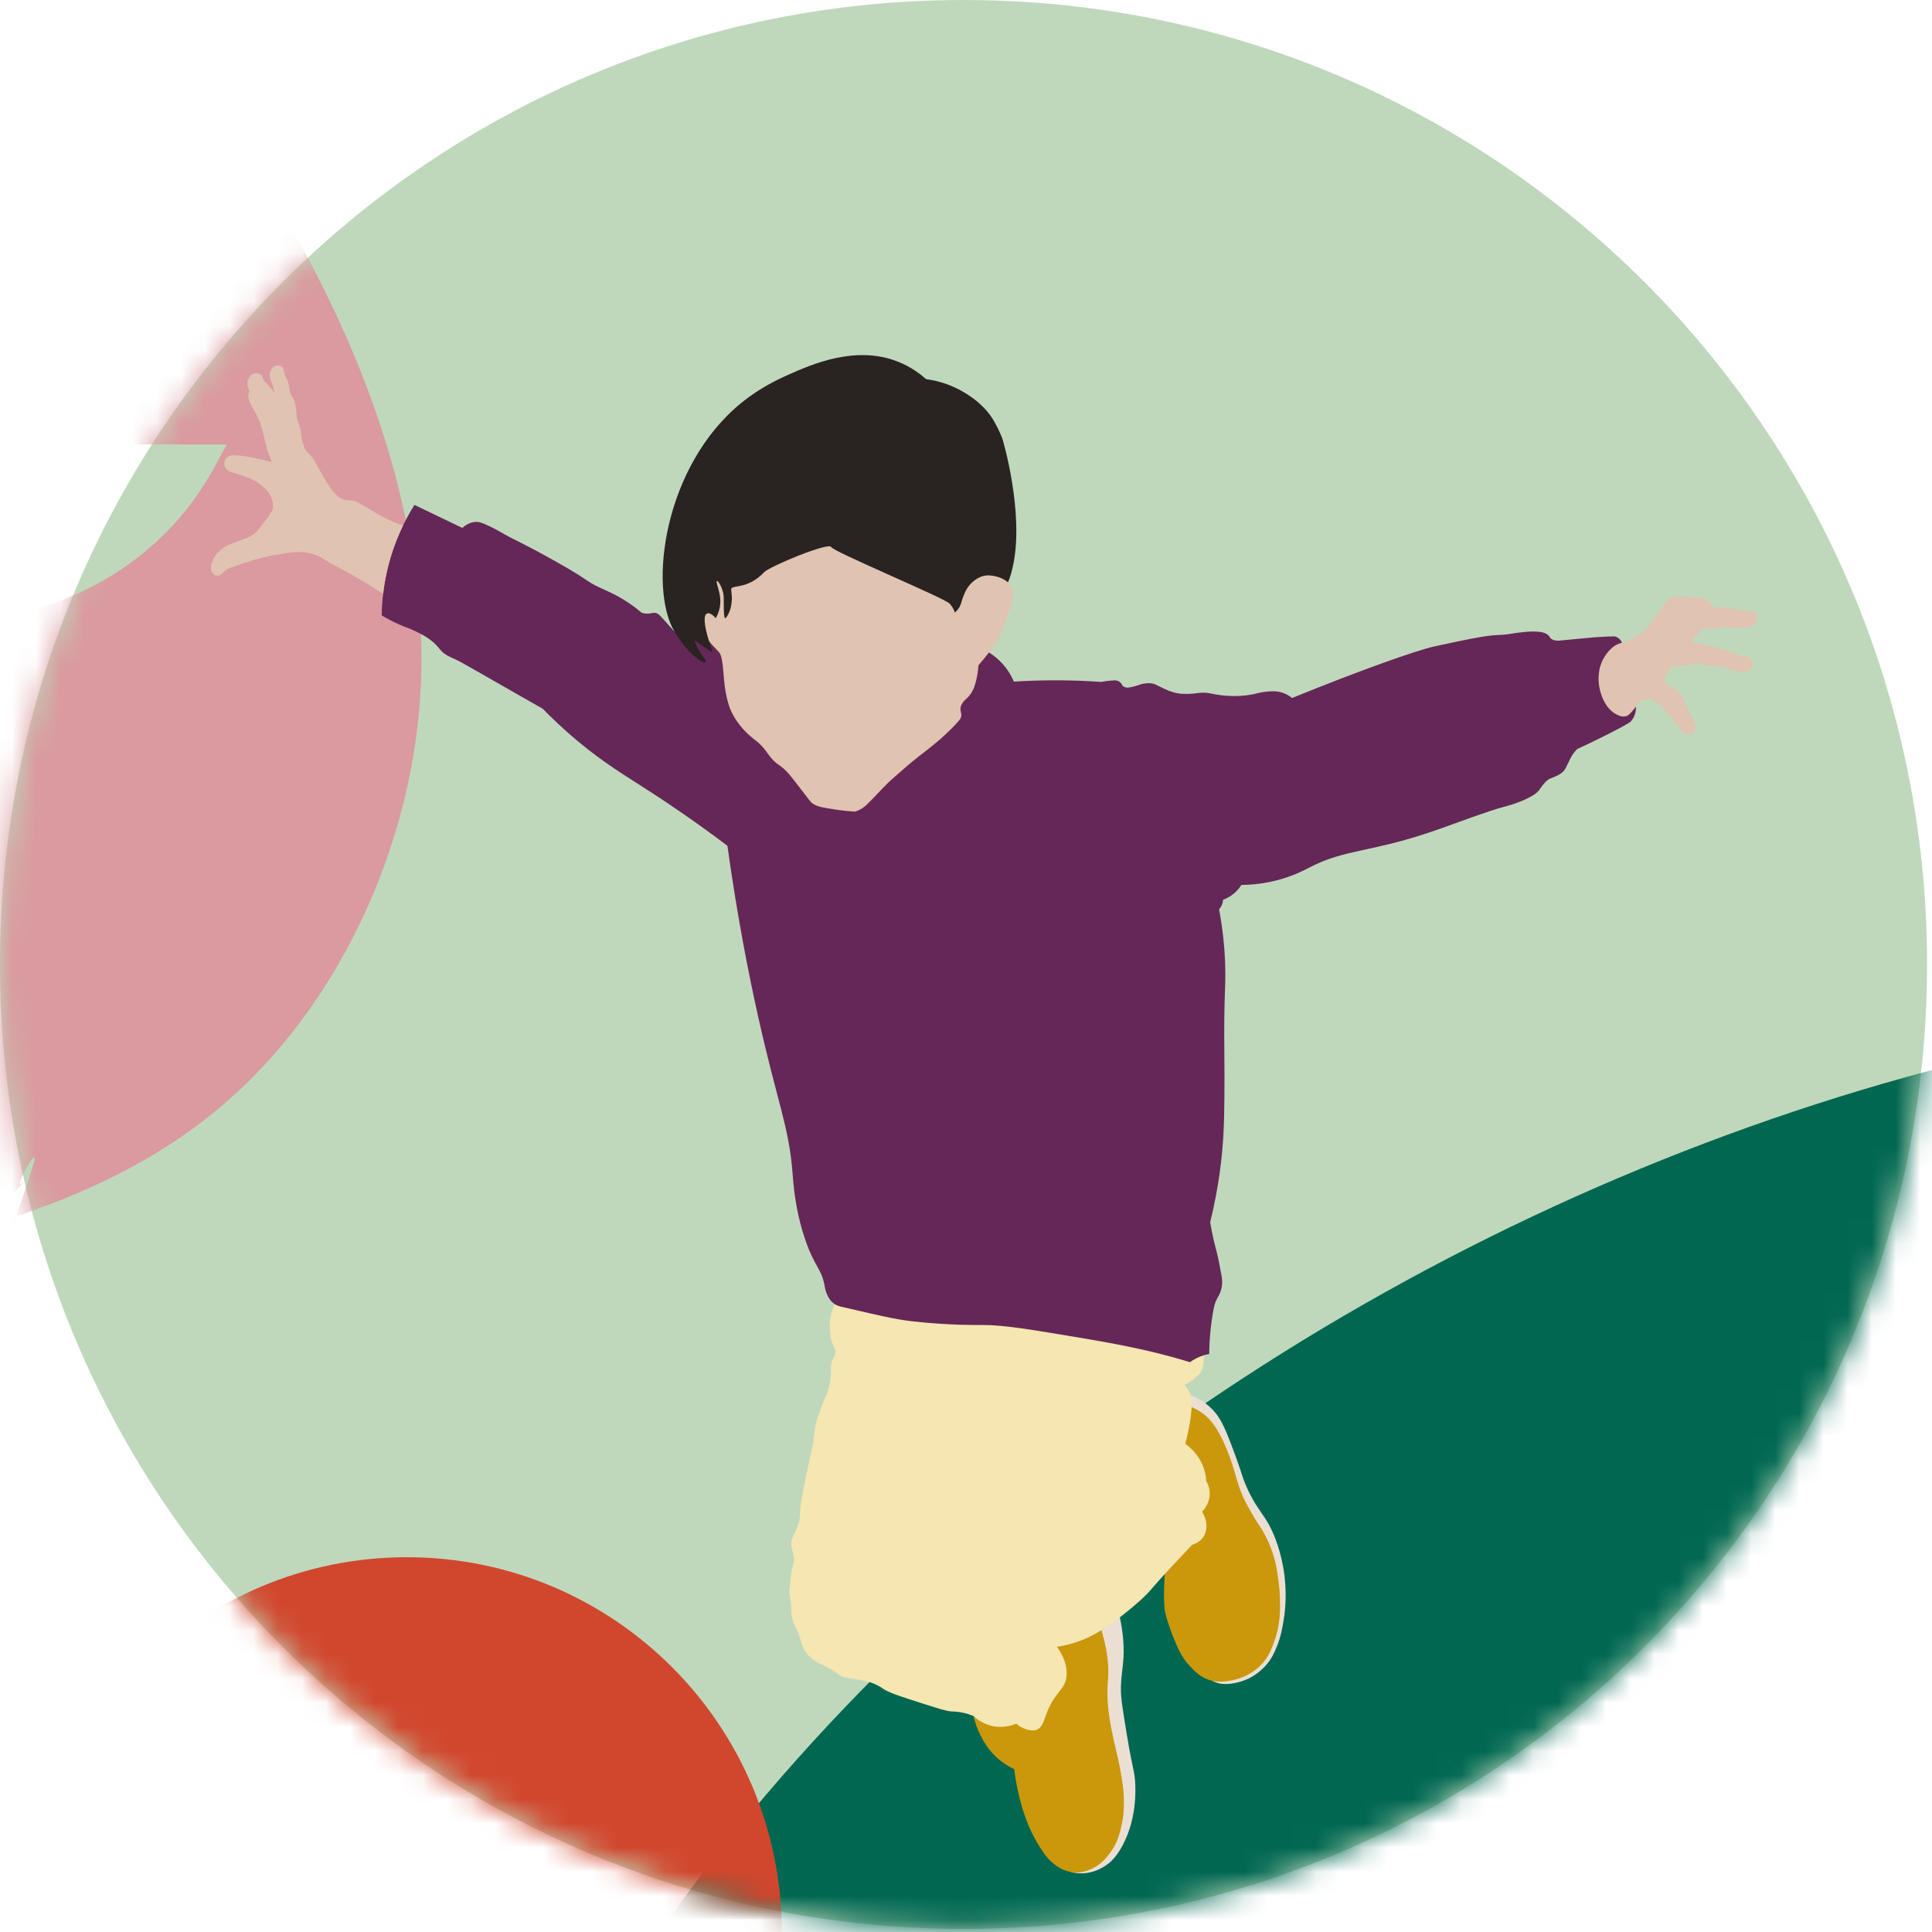 <?xml version="1.0" encoding="UTF-8"?>
<svg width="80px" height="80px" viewBox="0 0 80 80" version="1.1" xmlns="http://www.w3.org/2000/svg" xmlns:xlink="http://www.w3.org/1999/xlink">
    <title>Icon - Leg for alle</title>
    <defs>
        <path d="M0,39.935 C0,61.991 17.863,79.872 39.898,79.872 L39.898,79.872 C61.934,79.872 79.796,61.991 79.796,39.935 L79.796,39.935 C79.796,17.879 61.934,0 39.898,0 L39.898,0 C17.863,0 0,17.879 0,39.935" id="path-1"></path>
        <path d="M0,39.935 C0,61.991 17.863,79.872 39.898,79.872 L39.898,79.872 C61.934,79.872 79.796,61.991 79.796,39.935 L79.796,39.935 C79.796,17.879 61.934,0 39.898,0 L39.898,0 C17.863,0 0,17.879 0,39.935" id="path-3"></path>
        <path d="M0,39.935 C0,61.991 17.863,79.872 39.898,79.872 L39.898,79.872 C61.934,79.872 79.796,61.991 79.796,39.935 L79.796,39.935 C79.796,17.879 61.934,0 39.898,0 L39.898,0 C17.863,0 0,17.879 0,39.935" id="path-5"></path>
        <path d="M0,39.935 C0,61.991 17.863,79.872 39.898,79.872 L39.898,79.872 C61.934,79.872 79.796,61.991 79.796,39.935 L79.796,39.935 C79.796,17.879 61.934,0 39.898,0 L39.898,0 C17.863,0 0,17.879 0,39.935" id="path-7"></path>
        <path d="M0,39.935 C0,61.991 17.863,79.872 39.898,79.872 L39.898,79.872 C61.934,79.872 79.796,61.991 79.796,39.935 L79.796,39.935 C79.796,17.879 61.934,0 39.898,0 L39.898,0 C17.863,0 0,17.879 0,39.935" id="path-9"></path>
        <path d="M0,39.935 C0,61.991 17.863,79.872 39.898,79.872 L39.898,79.872 C61.934,79.872 79.796,61.991 79.796,39.935 L79.796,39.935 C79.796,17.879 61.934,0 39.898,0 L39.898,0 C17.863,0 0,17.879 0,39.935" id="path-11"></path>
        <path d="M0,39.935 C0,61.991 17.863,79.872 39.898,79.872 L39.898,79.872 C61.934,79.872 79.796,61.991 79.796,39.935 L79.796,39.935 C79.796,17.879 61.934,0 39.898,0 L39.898,0 C17.863,0 0,17.879 0,39.935" id="path-13"></path>
        <path d="M0,39.935 C0,61.991 17.863,79.872 39.898,79.872 L39.898,79.872 C61.934,79.872 79.796,61.991 79.796,39.935 L79.796,39.935 C79.796,17.879 61.934,0 39.898,0 L39.898,0 C17.863,0 0,17.879 0,39.935" id="path-15"></path>
        <path d="M0,39.935 C0,61.991 17.863,79.872 39.898,79.872 L39.898,79.872 C61.934,79.872 79.796,61.991 79.796,39.935 L79.796,39.935 C79.796,17.879 61.934,0 39.898,0 L39.898,0 C17.863,0 0,17.879 0,39.935" id="path-17"></path>
        <path d="M0,39.935 C0,61.991 17.863,79.872 39.898,79.872 L39.898,79.872 C61.934,79.872 79.796,61.991 79.796,39.935 L79.796,39.935 C79.796,17.879 61.934,0 39.898,0 L39.898,0 C17.863,0 0,17.879 0,39.935" id="path-19"></path>
        <path d="M0,39.935 C0,61.991 17.863,79.872 39.898,79.872 L39.898,79.872 C61.934,79.872 79.796,61.991 79.796,39.935 L79.796,39.935 C79.796,17.879 61.934,0 39.898,0 L39.898,0 C17.863,0 0,17.879 0,39.935" id="path-21"></path>
        <path d="M0,39.935 C0,61.991 17.863,79.872 39.898,79.872 L39.898,79.872 C61.934,79.872 79.796,61.991 79.796,39.935 L79.796,39.935 C79.796,17.879 61.934,0 39.898,0 L39.898,0 C17.863,0 0,17.879 0,39.935" id="path-23"></path>
        <path d="M0,39.935 C0,61.991 17.863,79.872 39.898,79.872 L39.898,79.872 C61.934,79.872 79.796,61.991 79.796,39.935 L79.796,39.935 C79.796,17.879 61.934,0 39.898,0 L39.898,0 C17.863,0 0,17.879 0,39.935" id="path-25"></path>
    </defs>
    <g id="Design" stroke="none" stroke-width="1" fill="none" fill-rule="evenodd">
        <g id="Legens-Kvarter---Værdier" transform="translate(-160, -809)">
            <g id="Icon---Leg-for-alle" transform="translate(160, 809)">
                <path d="M39.898,79.872 C61.933,79.872 79.796,61.991 79.796,39.935 C79.796,17.88 61.933,0 39.898,0 C17.863,0 0,17.88 0,39.935 C0,61.991 17.863,79.872 39.898,79.872" id="Fill-1778" fill="#BFD8BC"></path>
                <g id="Group-1819">
                    <g id="Group-1782">
                        <mask id="mask-2" fill="white">
                            <use xlink:href="#path-1"></use>
                        </mask>
                        <g id="Clip-1781"></g>
                        <path d="M-0.395,62.33 C-0.639,59.81 -1.176,56.116 -0.346,53.659 C-0.602,54.417 -0.771,56.034 -0.364,54.314 C-0.216,53.687 -0.098,53.054 0.059,52.43 C0.414,51.016 0.922,49.673 1.359,48.288 C1.818,46.834 -0.042,50.325 1.339,48.484 C0.631,49.428 -0.13,50.163 -1.1,50.84 C0.377,49.809 -1.516,51.287 -2.081,51.227 C-1.643,51.274 -0.605,50.776 -0.137,50.629 C3.816,49.389 7.428,47.642 10.388,44.681 C15.3,39.768 17.998,32.186 17.362,25.266 C16.672,17.745 13.48,11.292 9.392,5.06 C4.159,-2.918 -8.442,-4.067 -13.413,5.06 C-13.587,5.378 -13.759,5.695 -13.932,6.012 C-17.239,12.082 -15.627,20.696 -9.194,24.098 C-3.021,27.362 5.342,25.839 8.873,19.355 C9.046,19.038 9.219,18.721 9.392,18.403 L-13.413,18.403 C-11.919,20.682 -10.618,23.016 -9.274,25.38 C-8.435,26.854 -9.903,23.197 -9.516,24.839 C-9.373,25.445 -9.126,26.036 -8.975,26.644 C-8.86,27.113 -8.418,29.339 -8.834,27.027 C-9.213,24.919 -8.96,26.6 -8.974,27.163 C-8.985,27.636 -9.082,29.544 -8.926,27.302 C-8.733,24.534 -9.256,27.653 -9.215,27.754 C-9.347,27.428 -7.815,25.003 -8.801,26.632 C-9.716,28.142 -8.334,26.062 -8.03,25.73 C-9.197,27.005 -7.438,25.336 -7.03,25.078 C-8.502,26.012 -6.486,24.773 -5.996,24.758 C-7.007,24.789 -8.543,25.535 -9.479,25.87 C-13.717,27.386 -17.174,29.456 -19.952,33.055 C-22.324,36.128 -23.759,39.841 -24.892,43.542 C-26.721,49.52 -27.411,56.106 -26.806,62.33 C-26.458,65.915 -25.566,69.046 -22.938,71.676 C-20.648,73.969 -16.89,75.696 -13.6,75.548 C-7.019,75.253 0.322,69.7 -0.395,62.33" id="Fill-1780" fill="#DA9A9F" mask="url(#mask-2)"></path>
                    </g>
                    <g id="Group-1785">
                        <mask id="mask-4" fill="white">
                            <use xlink:href="#path-3"></use>
                        </mask>
                        <g id="Clip-1784"></g>
                        <path d="M61.879,108.558 C65.692,103.752 70.027,99.455 74.845,95.66 C73.319,96.84 71.793,98.019 70.267,99.2 C75.592,95.102 81.36,91.714 87.534,89.065 C85.733,89.826 83.932,90.587 82.131,91.348 C85.903,89.781 89.758,88.51 93.725,87.535 C105.22,84.709 113.21,71.095 109.522,59.686 C105.661,47.745 94.017,40.846 81.699,43.873 C61.827,48.758 42.662,60.449 29.892,76.541 C26.015,81.427 23.268,86.049 23.268,92.549 C23.268,98.102 25.732,104.735 29.892,108.558 C34.203,112.518 39.862,115.458 45.885,115.189 C51.477,114.938 58.233,113.152 61.879,108.558" id="Fill-1783" fill="#006751" mask="url(#mask-4)"></path>
                    </g>
                    <g id="Group-1788">
                        <mask id="mask-6" fill="white">
                            <use xlink:href="#path-5"></use>
                        </mask>
                        <g id="Clip-1787"></g>
                        <path d="M46.36,66.934 C46.42,67.192 46.499,67.598 46.522,68.101 C46.559,68.886 46.428,69.171 46.414,69.892 C46.406,70.288 46.49,70.798 46.658,71.818 C46.916,73.385 46.99,73.33 47.01,73.908 C47.05,75.023 46.777,75.765 46.631,76.106 C46.321,76.828 45.984,77.098 45.902,77.161 C45.77,77.262 45.357,77.571 44.774,77.571 C44.596,77.571 44.449,77.543 44.345,77.516 C44.766,74.178 45.187,70.841 45.607,67.504 C45.644,67.422 45.727,67.269 45.892,67.137 C46.079,66.988 46.271,66.947 46.36,66.934" id="Fill-1786" fill="#EBDFD4" mask="url(#mask-6)"></path>
                    </g>
                    <g id="Group-1791">
                        <mask id="mask-8" fill="white">
                            <use xlink:href="#path-7"></use>
                        </mask>
                        <g id="Clip-1790"></g>
                        <path d="M49.308,57.775 C49.513,57.855 49.8,57.994 50.08,58.243 C50.498,58.615 50.686,59.04 50.996,59.851 C51.49,61.146 51.388,61.048 51.605,61.54 C52.107,62.675 52.434,62.709 52.826,63.759 C52.922,64.016 53.107,64.563 53.192,65.285 C53.3,66.21 53.185,66.912 53.127,67.246 C53.049,67.699 52.942,68.039 52.798,68.351 C52.735,68.489 52.674,68.62 52.561,68.779 C52.477,68.897 52.226,69.225 51.772,69.468 C51.703,69.504 51.394,69.665 50.978,69.717 C50.679,69.754 50.505,69.713 50.421,69.689 C50.328,69.661 50.253,69.627 50.203,69.6 C49.634,68.277 48.928,66.204 48.756,63.577 C48.596,61.136 48.957,59.122 49.308,57.775" id="Fill-1789" fill="#EBDFD4" mask="url(#mask-8)"></path>
                    </g>
                    <g id="Group-1794">
                        <mask id="mask-10" fill="white">
                            <use xlink:href="#path-9"></use>
                        </mask>
                        <g id="Clip-1793"></g>
                        <path d="M45.607,67.504 C45.688,67.758 45.798,68.158 45.858,68.657 C45.958,69.48 45.811,69.627 45.871,70.502 C45.92,71.195 46.062,71.816 46.197,72.402 C46.264,72.693 46.327,72.93 46.4,73.345 C46.473,73.754 46.526,74.059 46.536,74.464 C46.542,74.728 46.548,75.079 46.454,75.522 C46.387,75.842 46.297,76.265 45.98,76.703 C45.846,76.888 45.61,77.204 45.181,77.395 C45.057,77.449 44.85,77.539 44.571,77.537 C44.031,77.535 43.655,77.198 43.534,77.089 C43.405,76.974 43.321,76.866 43.242,76.757 C42.792,76.133 42.555,75.51 42.506,75.38 C42.336,74.924 42.114,74.206 41.995,73.256 C41.798,73.165 41.509,73.003 41.222,72.727 C40.934,72.45 40.778,72.182 40.687,72.022 C40.566,71.81 40.41,71.485 40.314,71.058 C40.515,70.62 41.784,67.954 44.316,67.521 C44.671,67.461 45.104,67.435 45.607,67.504" id="Fill-1792" fill="#CA980A" mask="url(#mask-10)"></path>
                    </g>
                    <g id="Group-1797">
                        <mask id="mask-12" fill="white">
                            <use xlink:href="#path-11"></use>
                        </mask>
                        <g id="Clip-1796"></g>
                        <path d="M48.261,66.822 C48.369,67.256 48.556,67.72 48.556,67.72 C48.761,68.232 48.917,68.611 49.267,68.989 C49.461,69.198 49.744,69.496 50.203,69.6 C50.419,69.649 50.589,69.636 50.732,69.623 C50.931,69.606 51.689,69.515 52.256,68.897 C52.544,68.584 52.655,68.275 52.771,67.951 C53.027,67.239 53.014,66.598 52.998,66.14 C52.988,65.835 52.953,65.569 52.934,65.428 C52.896,65.138 52.86,64.866 52.765,64.525 C52.61,63.973 52.392,63.577 52.338,63.479 C52.19,63.215 52.126,63.165 51.875,62.736 C51.875,62.736 51.724,62.479 51.58,62.202 C51.199,61.47 51.188,60.96 50.797,60.011 C50.392,59.027 50.045,58.706 49.82,58.538 C49.636,58.402 49.464,58.316 49.342,58.264 C48.366,62.665 48.047,65.966 48.261,66.822" id="Fill-1795" fill="#CA980A" mask="url(#mask-12)"></path>
                    </g>
                    <g id="Group-1800">
                        <mask id="mask-14" fill="white">
                            <use xlink:href="#path-13"></use>
                        </mask>
                        <g id="Clip-1799"></g>
                        <path d="M50.091,61.805 C50.081,61.584 50,61.416 49.946,61.324 C49.94,61.193 49.918,61.007 49.847,60.798 C49.828,60.743 49.769,60.578 49.649,60.385 C49.472,60.105 49.256,59.911 49.079,59.785 C49.151,59.518 49.199,59.291 49.232,59.124 C49.287,58.839 49.327,58.568 49.342,58.263 C49.356,57.982 49.339,57.874 49.308,57.775 C49.246,57.578 49.133,57.439 49.054,57.358 C49.15,57.301 49.289,57.212 49.445,57.088 C49.497,57.048 49.59,56.973 49.645,56.917 C49.71,56.848 49.884,56.633 49.844,56.12 C48.405,55.445 46.609,54.763 44.489,54.288 C40.415,53.376 36.903,53.628 34.567,54.004 C34.368,54.419 34.351,54.749 34.361,54.939 C34.376,55.239 34.387,55.456 34.499,55.699 C34.54,55.787 34.596,55.885 34.587,56.023 C34.577,56.17 34.503,56.219 34.445,56.377 C34.38,56.555 34.418,56.642 34.409,56.889 C34.4,57.144 34.35,57.329 34.296,57.531 C34.21,57.85 34.152,57.867 33.967,58.375 C33.886,58.6 33.839,58.728 33.794,58.915 C33.722,59.213 33.736,59.32 33.682,59.678 C33.658,59.839 33.651,59.842 33.52,60.451 C33.447,60.787 33.386,61.068 33.316,61.418 C33.216,61.919 33.166,62.174 33.143,62.429 C33.117,62.725 33.138,62.749 33.103,62.931 C33.026,63.325 32.882,63.469 32.797,63.733 C32.664,64.148 32.968,64.322 32.853,64.751 C32.836,64.813 32.806,64.907 32.777,65.061 C32.751,65.205 32.758,65.236 32.726,65.499 C32.698,65.741 32.687,65.755 32.686,65.855 C32.684,66.019 32.71,66.135 32.726,66.221 C32.798,66.592 32.737,66.639 32.79,66.942 C32.858,67.338 32.967,67.283 33.154,67.911 C33.209,68.098 33.232,68.213 33.331,68.368 C33.356,68.406 33.464,68.57 33.69,68.738 C33.858,68.863 33.944,68.881 34.179,68.998 C34.704,69.258 34.66,69.357 34.98,69.457 C35.111,69.498 35.052,69.461 35.624,69.569 C35.902,69.622 36.005,69.648 36.122,69.692 C36.357,69.779 36.511,69.89 36.573,69.932 C36.809,70.093 37.292,70.248 38.257,70.556 C38.894,70.76 39.216,70.862 39.426,70.869 C39.488,70.871 39.683,70.873 39.935,70.933 C40.1,70.973 40.23,71.022 40.314,71.058 C40.42,71.159 40.73,71.427 41.215,71.492 C41.624,71.548 41.944,71.431 42.081,71.371 C42.133,71.419 42.21,71.48 42.314,71.533 C42.361,71.558 42.691,71.723 42.933,71.625 C43.149,71.538 43.215,71.283 43.3,71.045 C43.661,70.025 44.109,70.012 44.164,69.386 C44.183,69.162 44.163,68.741 43.765,68.19 C43.969,68.161 44.257,68.106 44.591,67.992 C45.05,67.835 45.374,67.643 45.608,67.504 C45.909,67.322 46.122,67.16 46.369,66.973 C46.626,66.776 46.822,66.61 47.01,66.449 C47.221,66.269 47.308,66.186 47.356,66.14 C47.574,65.929 47.718,65.755 47.763,65.702 C47.943,65.488 48.365,65.021 49.369,63.962 C49.468,63.934 49.665,63.862 49.805,63.676 C50.017,63.392 50.008,62.962 49.775,62.599 C49.834,62.538 50.11,62.241 50.091,61.805" id="Fill-1798" fill="#F5E6B2" mask="url(#mask-14)"></path>
                    </g>
                    <g id="Group-1803">
                        <mask id="mask-16" fill="white">
                            <use xlink:href="#path-15"></use>
                        </mask>
                        <g id="Clip-1802"></g>
                        <path d="M49.843,56.12 C49.923,56.095 50,56.078 50.07,56.066 C50.076,55.5 50.124,55.039 50.172,54.702 C50.238,54.243 50.273,54.009 50.391,53.786 C50.452,53.67 50.522,53.57 50.569,53.389 C50.629,53.15 50.605,52.951 50.579,52.809 C50.484,52.297 50.436,52.042 50.36,51.761 C50.287,51.489 50.192,51.1 50.111,50.611 C50.483,49.094 50.613,47.845 50.66,46.958 C50.709,46.04 50.704,44.857 50.701,44.047 C50.698,43.34 50.687,42.931 50.697,42.091 C50.711,41.052 50.739,40.868 50.738,40.354 C50.737,39.717 50.692,38.795 50.481,37.654 C50.516,37.613 50.567,37.545 50.602,37.45 C50.63,37.376 50.64,37.308 50.643,37.26 C50.779,37.209 50.984,37.111 51.178,36.921 C51.277,36.824 51.35,36.726 51.402,36.643 C51.785,36.64 52.399,36.601 53.11,36.385 C53.67,36.215 54.054,36.008 54.2,35.931 C55.743,35.125 56.831,35.318 59.636,34.314 C60.131,34.137 61.758,33.536 62.28,33.407 C62.31,33.4 62.548,33.341 62.854,33.228 C63.087,33.142 63.21,33.078 63.251,33.058 C63.464,32.946 63.617,32.865 63.744,32.702 C63.79,32.642 63.798,32.616 63.876,32.518 C64.011,32.348 64.089,32.294 64.128,32.271 C64.188,32.234 64.224,32.225 64.293,32.198 C64.425,32.145 64.62,32.068 64.754,31.921 C64.805,31.865 64.865,31.742 64.984,31.494 C65.029,31.403 65.039,31.375 65.073,31.317 C65.155,31.175 65.249,31.075 65.317,31.012 C66.584,30.429 67.472,29.941 67.521,29.883 C67.588,29.804 67.638,29.72 67.638,29.72 L67.638,29.72 C67.736,29.539 67.748,29.353 67.739,29.221 C67.546,28.353 67.353,27.484 67.16,26.616 C67.148,26.581 67.115,26.505 67.038,26.44 C66.966,26.379 66.891,26.359 66.855,26.351 C66.742,26.353 66.574,26.356 66.372,26.367 C66.071,26.382 65.856,26.403 65.605,26.428 C65.371,26.451 65.014,26.485 64.544,26.528 C64.424,26.531 64.272,26.514 64.189,26.408 L64.158,26.358 C64.064,26.214 63.856,26.179 63.785,26.168 C63.374,26.104 62.653,26.229 62.653,26.229 C62.043,26.335 62.149,26.245 61.379,26.365 C61.102,26.408 60.842,26.461 60.321,26.569 C59.792,26.678 59.4,26.766 59.372,26.772 C58.652,26.935 56.438,27.708 53.503,28.902 C53.419,28.834 53.28,28.738 53.09,28.679 C52.831,28.596 52.605,28.621 52.363,28.65 C52.108,28.681 52.062,28.716 51.823,28.76 C51.144,28.884 50.526,28.787 50.325,28.753 C50.104,28.716 50.069,28.693 49.905,28.685 C49.61,28.671 49.5,28.735 49.132,28.732 C48.991,28.731 48.896,28.731 48.765,28.708 C48.506,28.662 48.295,28.562 48.085,28.461 C47.87,28.359 47.805,28.306 47.654,28.292 C47.526,28.28 47.402,28.301 47.351,28.31 C47.222,28.333 47.198,28.356 47.051,28.397 C46.803,28.465 46.679,28.499 46.563,28.448 C46.426,28.386 46.468,28.282 46.321,28.209 C46.216,28.156 46.097,28.17 45.858,28.197 C45.751,28.209 45.663,28.224 45.6,28.237 C44.52,28.161 43.398,28.147 42.24,28.209 C42.154,28.214 42.067,28.219 41.981,28.224 C41.927,28.094 41.855,27.951 41.758,27.803 C41.497,27.406 41.178,27.16 40.951,27.016 C36.609,26.727 32.267,26.438 27.925,26.148 C27.742,25.945 27.59,25.776 27.43,25.598 C27.32,25.476 27.241,25.388 27.118,25.375 C27.02,25.365 26.962,25.409 26.807,25.408 C26.709,25.408 26.629,25.39 26.576,25.375 C26.452,25.27 26.266,25.121 26.027,24.961 C25.545,24.638 25.178,24.49 24.875,24.35 C24.24,24.058 24.437,24.056 23.135,23.319 C22.954,23.217 22.309,22.852 21.607,22.494 C21.251,22.313 21.167,22.279 20.918,22.139 C20.723,22.028 20.531,21.911 20.232,21.772 C19.911,21.622 19.821,21.612 19.765,21.61 C19.481,21.597 19.255,21.761 19.142,21.859 C18.482,21.542 17.822,21.225 17.162,20.907 C16.813,21.462 16.386,22.276 16.105,23.326 C15.88,24.164 15.814,24.909 15.806,25.483 C15.966,25.579 16.216,25.72 16.538,25.863 C16.855,26.004 16.879,25.986 17.135,26.107 C17.445,26.254 17.754,26.401 18.043,26.69 C18.222,26.87 18.227,26.938 18.409,27.07 C18.571,27.189 18.677,27.216 18.937,27.342 C19.036,27.39 19.094,27.421 19.48,27.64 C19.839,27.845 20.957,28.482 22.476,29.35 C22.782,29.664 23.271,30.144 23.912,30.68 C25.036,31.618 25.884,32.109 27,32.833 C27.744,33.316 28.826,34.046 30.121,35.022 C30.543,38.06 31.028,40.463 31.395,42.104 C32.21,45.75 32.664,46.618 32.818,48.576 C32.852,49.007 32.914,50.028 33.312,51.239 C33.715,52.463 34.005,52.496 34.139,53.216 C34.166,53.358 34.236,53.791 34.567,54.003 C34.67,54.07 34.766,54.093 34.817,54.105 C36.932,54.599 37.253,54.655 37.876,54.722 C38.085,54.745 38.241,54.76 38.281,54.763 C39.531,54.878 40.445,54.866 40.697,54.865 C41.563,54.863 42.677,55.05 44.906,55.425 C46.871,55.755 47.909,56.019 48.522,56.187 C48.835,56.274 49.094,56.35 49.274,56.405 C49.411,56.305 49.601,56.194 49.843,56.12" id="Fill-1801" fill="#652757" mask="url(#mask-16)"></path>
                    </g>
                    <g id="Group-1806">
                        <mask id="mask-18" fill="white">
                            <use xlink:href="#path-17"></use>
                        </mask>
                        <g id="Clip-1805"></g>
                        <path d="M67.16,26.616 C67.119,26.627 67.05,26.643 66.964,26.684 C66.782,26.77 66.673,26.893 66.596,26.982 C66.537,27.051 66.41,27.208 66.316,27.44 C66.113,27.942 66.214,28.423 66.252,28.577 C66.287,28.715 66.431,29.296 66.896,29.56 C66.977,29.607 67.166,29.715 67.35,29.651 C67.415,29.628 67.466,29.588 67.574,29.465 C67.668,29.357 67.795,29.198 67.926,28.983 C67.974,28.989 68.052,28.993 68.143,28.97 C68.225,28.95 68.287,28.915 68.326,28.889 C68.368,28.942 68.437,29.014 68.536,29.078 C68.635,29.143 68.729,29.177 68.793,29.194 C68.843,29.284 68.913,29.391 69.011,29.499 C69.071,29.567 69.131,29.623 69.187,29.669 C69.341,29.9 69.478,30.078 69.58,30.205 C69.625,30.26 69.683,30.33 69.783,30.368 C69.803,30.375 69.991,30.441 70.124,30.33 C70.134,30.322 70.21,30.256 70.224,30.15 C70.232,30.088 70.213,30.044 70.14,29.879 C70.08,29.746 70.05,29.679 70.041,29.661 C69.961,29.5 69.886,29.336 69.807,29.174 C69.63,28.81 69.632,28.806 69.6,28.767 C69.566,28.726 69.517,28.674 69.247,28.473 C69.12,28.378 69.013,28.302 68.939,28.251 C68.944,28.205 68.947,28.149 68.939,28.085 L68.922,27.993 C68.967,27.952 69.016,27.899 69.064,27.835 C69.134,27.74 69.179,27.648 69.209,27.575 C69.305,27.585 69.41,27.59 69.525,27.586 C69.82,27.576 70.068,27.511 70.251,27.444 C70.362,27.488 70.504,27.534 70.672,27.562 C70.882,27.598 71.064,27.595 71.201,27.583 C71.49,27.684 71.73,27.747 71.908,27.786 C71.99,27.804 72.121,27.832 72.279,27.796 C72.361,27.778 72.488,27.749 72.548,27.639 C72.6,27.545 72.574,27.446 72.569,27.425 C72.528,27.268 72.379,27.206 72.365,27.201 C72.286,27.17 72.256,27.196 72.152,27.181 C72.028,27.162 71.995,27.114 71.857,27.049 C71.668,26.959 71.647,27.011 71.364,26.911 C71.188,26.849 71.201,26.831 71.064,26.794 C70.909,26.752 70.885,26.773 70.698,26.728 C70.553,26.693 70.532,26.671 70.383,26.636 C70.267,26.609 70.171,26.597 70.108,26.591 L70.116,26.507 L70.108,26.413 C70.187,26.356 70.277,26.281 70.368,26.184 C70.426,26.12 70.475,26.058 70.515,26.001 C70.702,26.042 70.95,26.065 71.222,25.995 L71.34,25.959 C71.53,25.988 71.689,26 71.806,26.005 C72.021,26.016 72.135,26.007 72.198,26.001 C72.365,25.983 72.461,25.972 72.564,25.904 C72.606,25.876 72.706,25.809 72.747,25.68 C72.753,25.658 72.802,25.499 72.711,25.39 C72.657,25.325 72.579,25.308 72.533,25.298 C72.445,25.279 72.385,25.296 72.319,25.303 C72.208,25.316 72.166,25.292 71.936,25.245 C71.936,25.245 71.686,25.193 71.458,25.169 C71.339,25.155 71.169,25.144 70.957,25.156 C70.925,25.094 70.864,24.998 70.759,24.913 C70.735,24.894 70.647,24.825 70.481,24.771 C70.373,24.735 70.334,24.739 69.918,24.709 C69.717,24.695 69.625,24.687 69.478,24.696 C69.364,24.703 69.307,24.707 69.241,24.73 C69.083,24.786 68.995,24.906 68.894,25.049 C68.669,25.365 68.574,25.521 68.475,25.659 C68.34,25.85 68.238,25.993 68.062,26.141 C67.831,26.336 67.483,26.533 67.16,26.616" id="Fill-1804" fill="#E0C3B1" mask="url(#mask-18)"></path>
                    </g>
                    <g id="Group-1809">
                        <mask id="mask-20" fill="white">
                            <use xlink:href="#path-19"></use>
                        </mask>
                        <g id="Clip-1808"></g>
                        <path d="M16.691,21.755 C16.5,22.148 16.301,22.632 16.14,23.2 C15.993,23.715 15.911,24.186 15.864,24.59 C15.19,24.151 14.695,23.865 14.383,23.692 C13.824,23.382 13.827,23.424 13.529,23.231 C13.39,23.141 13.246,23.038 13.014,22.96 C12.804,22.888 12.633,22.874 12.512,22.864 C12.226,22.843 11.988,22.881 11.523,22.96 C11.316,22.994 11.141,23.024 10.899,23.082 C10.639,23.144 10.441,23.209 10.045,23.339 C9.62,23.479 9.406,23.551 9.327,23.624 C9.226,23.719 9.139,23.845 9.002,23.841 C8.884,23.838 8.805,23.741 8.798,23.733 C8.666,23.565 8.776,23.293 8.812,23.204 C8.948,22.865 9.236,22.687 9.347,22.62 C9.466,22.549 9.696,22.465 10.157,22.296 C10.242,22.265 10.366,22.221 10.503,22.118 C10.624,22.028 10.695,21.936 10.764,21.847 C11.105,21.403 11.275,21.179 11.293,21.074 C11.337,20.806 11.224,20.583 11.184,20.503 C11.068,20.272 10.897,20.149 10.73,20.028 C10.492,19.857 10.269,19.776 10.215,19.757 C9.728,19.587 9.592,19.554 9.592,19.554 C9.563,19.547 9.488,19.53 9.418,19.47 C9.345,19.409 9.316,19.335 9.31,19.32 C9.306,19.309 9.243,19.132 9.347,18.991 C9.396,18.926 9.457,18.897 9.492,18.882 C9.541,18.86 9.604,18.844 9.817,18.857 C9.957,18.865 10.056,18.879 10.056,18.879 C10.31,18.915 10.507,18.958 10.534,18.963 C10.74,19.009 10.984,19.065 11.26,19.131 C11.185,18.97 11.132,18.827 11.093,18.709 C10.991,18.401 10.992,18.278 10.854,17.779 C10.822,17.664 10.78,17.523 10.705,17.352 C10.659,17.248 10.607,17.15 10.589,17.117 C10.517,16.981 10.504,16.973 10.451,16.874 C10.352,16.689 10.283,16.562 10.284,16.399 C10.285,16.298 10.311,16.218 10.33,16.17 C10.306,16.135 10.219,15.995 10.249,15.814 C10.254,15.783 10.293,15.548 10.493,15.478 C10.612,15.436 10.772,15.461 10.839,15.549 C10.881,15.607 10.866,15.667 10.94,15.769 L11.011,15.846 C11.075,15.905 11.181,16.02 11.367,16.267 C11.337,16.11 11.298,15.989 11.267,15.905 C11.235,15.816 11.213,15.774 11.194,15.687 C11.173,15.587 11.154,15.498 11.184,15.399 C11.189,15.381 11.259,15.161 11.448,15.134 C11.548,15.12 11.66,15.162 11.72,15.239 C11.786,15.325 11.739,15.391 11.816,15.576 C11.852,15.662 11.859,15.641 11.896,15.731 C11.945,15.852 11.963,15.966 11.981,16.077 C11.996,16.179 11.988,16.162 11.998,16.206 C12.031,16.355 12.104,16.424 12.16,16.525 C12.206,16.608 12.22,16.698 12.252,16.877 C12.291,17.104 12.266,17.151 12.302,17.335 C12.337,17.51 12.363,17.481 12.417,17.691 C12.488,17.958 12.455,18.034 12.536,18.326 C12.568,18.439 12.584,18.495 12.618,18.562 C12.701,18.725 12.793,18.773 12.923,18.936 C12.982,19.01 13.014,19.065 13.113,19.241 C13.458,19.855 13.638,20.208 13.916,20.483 C13.978,20.545 14.07,20.627 14.208,20.678 C14.351,20.731 14.454,20.716 14.563,20.724 C14.74,20.737 14.833,20.804 15.17,21.006 C15.401,21.144 15.72,21.334 15.982,21.467 C16.145,21.549 16.382,21.657 16.691,21.755" id="Fill-1807" fill="#E0C3B1" mask="url(#mask-20)"></path>
                    </g>
                    <g id="Group-1812">
                        <mask id="mask-22" fill="white">
                            <use xlink:href="#path-21"></use>
                        </mask>
                        <g id="Clip-1811"></g>
                        <path d="M28.602,23.366 C28.554,23.804 28.621,24.111 28.697,24.316 C28.746,24.447 28.819,24.622 28.935,24.949 C28.968,25.041 29.001,25.151 29.036,25.293 C29.115,25.613 29.158,25.863 29.158,25.863 C29.225,26.247 29.197,26.27 29.26,26.392 C29.342,26.553 29.484,26.701 29.666,26.891 C29.743,26.97 29.78,27.01 29.789,27.023 C29.823,27.073 29.872,27.159 29.916,27.462 C29.922,27.5 29.932,27.576 29.963,27.928 C29.971,28.023 29.975,28.07 29.982,28.153 C30.04,28.876 30.232,29.347 30.232,29.347 C30.513,30.031 31.042,30.464 31.158,30.557 C31.282,30.659 31.364,30.709 31.503,30.849 C31.764,31.113 31.8,31.268 32.052,31.514 C32.216,31.674 32.222,31.63 32.432,31.813 C32.612,31.97 32.719,32.1 33.072,32.559 C33.567,33.202 33.569,33.222 33.662,33.281 C33.854,33.405 34.087,33.444 34.547,33.515 C34.896,33.57 35.19,33.595 35.401,33.607 C35.49,33.581 35.606,33.536 35.726,33.454 C35.793,33.408 35.838,33.367 35.861,33.346 C36.125,33.101 36.497,32.682 36.77,32.417 C36.826,32.362 36.927,32.272 37.129,32.094 C37.446,31.815 37.729,31.565 38.101,31.276 C38.249,31.162 38.325,31.107 38.511,30.958 C38.567,30.913 38.708,30.799 38.92,30.618 C38.92,30.618 39.341,30.259 39.694,29.855 C39.734,29.81 39.767,29.769 39.789,29.707 C39.849,29.536 39.733,29.446 39.782,29.262 C39.81,29.158 39.876,29.079 39.913,29.034 C39.968,28.968 40,28.954 40.07,28.882 C40.07,28.882 40.15,28.8 40.239,28.661 C40.338,28.509 40.479,28.105 40.514,27.552 C40.689,27.347 40.835,27.164 40.951,27.016 C41.195,26.706 41.277,26.578 41.346,26.437 C41.413,26.302 41.473,26.148 41.473,26.148 C41.516,26.038 41.528,25.991 41.575,25.856 C41.619,25.728 41.631,25.703 41.724,25.456 C41.833,25.165 41.888,25.019 41.897,24.983 C41.94,24.804 41.986,24.603 41.907,24.384 C41.862,24.258 41.789,24.167 41.737,24.113 C41.061,23.521 38.806,21.699 35.356,21.485 C34.283,21.418 34.708,21.61 32.445,21.707 C30.661,21.784 29.654,21.715 29.036,22.417 C28.752,22.739 28.647,23.113 28.602,23.366" id="Fill-1810" fill="#E0C3B1" mask="url(#mask-22)"></path>
                    </g>
                    <g id="Group-1815">
                        <mask id="mask-24" fill="white">
                            <use xlink:href="#path-23"></use>
                        </mask>
                        <g id="Clip-1814"></g>
                        <path d="M41.487,18.109 C41.487,18.109 41.355,17.78 41.168,17.451 C40.684,16.6 39.789,16.167 39.587,16.069 C39.317,15.939 38.898,15.773 38.348,15.7 C38.128,15.504 37.741,15.2 37.196,14.982 C35.437,14.275 33.609,15.088 32.628,15.524 C32.266,15.686 31.497,16.034 30.704,16.677 C27.484,19.292 26.843,24.317 27.925,26.148 C28.64,27.36 29.51,27.696 29.148,27.237 C28.871,26.885 28.752,26.547 28.772,26.535 C28.808,26.513 29.547,27.115 29.493,26.962 C28.793,24.96 29.449,25.348 29.636,25.599 C29.69,25.505 29.76,25.364 29.799,25.181 C29.889,24.759 29.749,24.437 29.687,24.174 C29.614,23.862 29.9,24.221 29.962,24.642 C29.986,24.813 29.927,25.776 30.073,25.568 C30.25,25.317 30.281,25.066 30.297,24.927 C30.321,24.714 30.291,24.595 30.276,24.418 C30.257,24.186 30.929,24.447 31.641,23.695 C31.88,23.443 34.313,22.444 34.417,22.648 C34.438,22.816 39.085,24.753 39.314,24.988 C39.45,25.126 39.51,25.278 39.538,25.365 C39.576,25.333 39.629,25.282 39.681,25.212 C39.781,25.073 39.805,24.949 39.846,24.815 C39.903,24.635 39.981,24.471 40.043,24.37 C40.198,24.12 40.504,23.853 40.86,23.828 C41.008,23.817 41.155,23.849 41.2,23.858 C41.384,23.898 41.51,23.963 41.541,23.98 C41.626,24.026 41.692,24.074 41.737,24.113 C41.826,23.925 41.903,23.651 41.968,23.319 C42.385,21.188 41.551,18.271 41.487,18.109" id="Fill-1813" fill="#292321" mask="url(#mask-24)"></path>
                    </g>
                    <g id="Group-1818">
                        <mask id="mask-26" fill="white">
                            <use xlink:href="#path-25"></use>
                        </mask>
                        <g id="Clip-1817"></g>
                        <path d="M32.374,80.021 C32.374,88.605 25.422,95.562 16.848,95.562 C8.273,95.562 1.322,88.605 1.322,80.021 C1.322,71.438 8.273,64.481 16.848,64.481 C25.422,64.481 32.374,71.438 32.374,80.021" id="Fill-1816" fill="#D1472E" mask="url(#mask-26)"></path>
                    </g>
                </g>
            </g>
        </g>
    </g>
</svg>